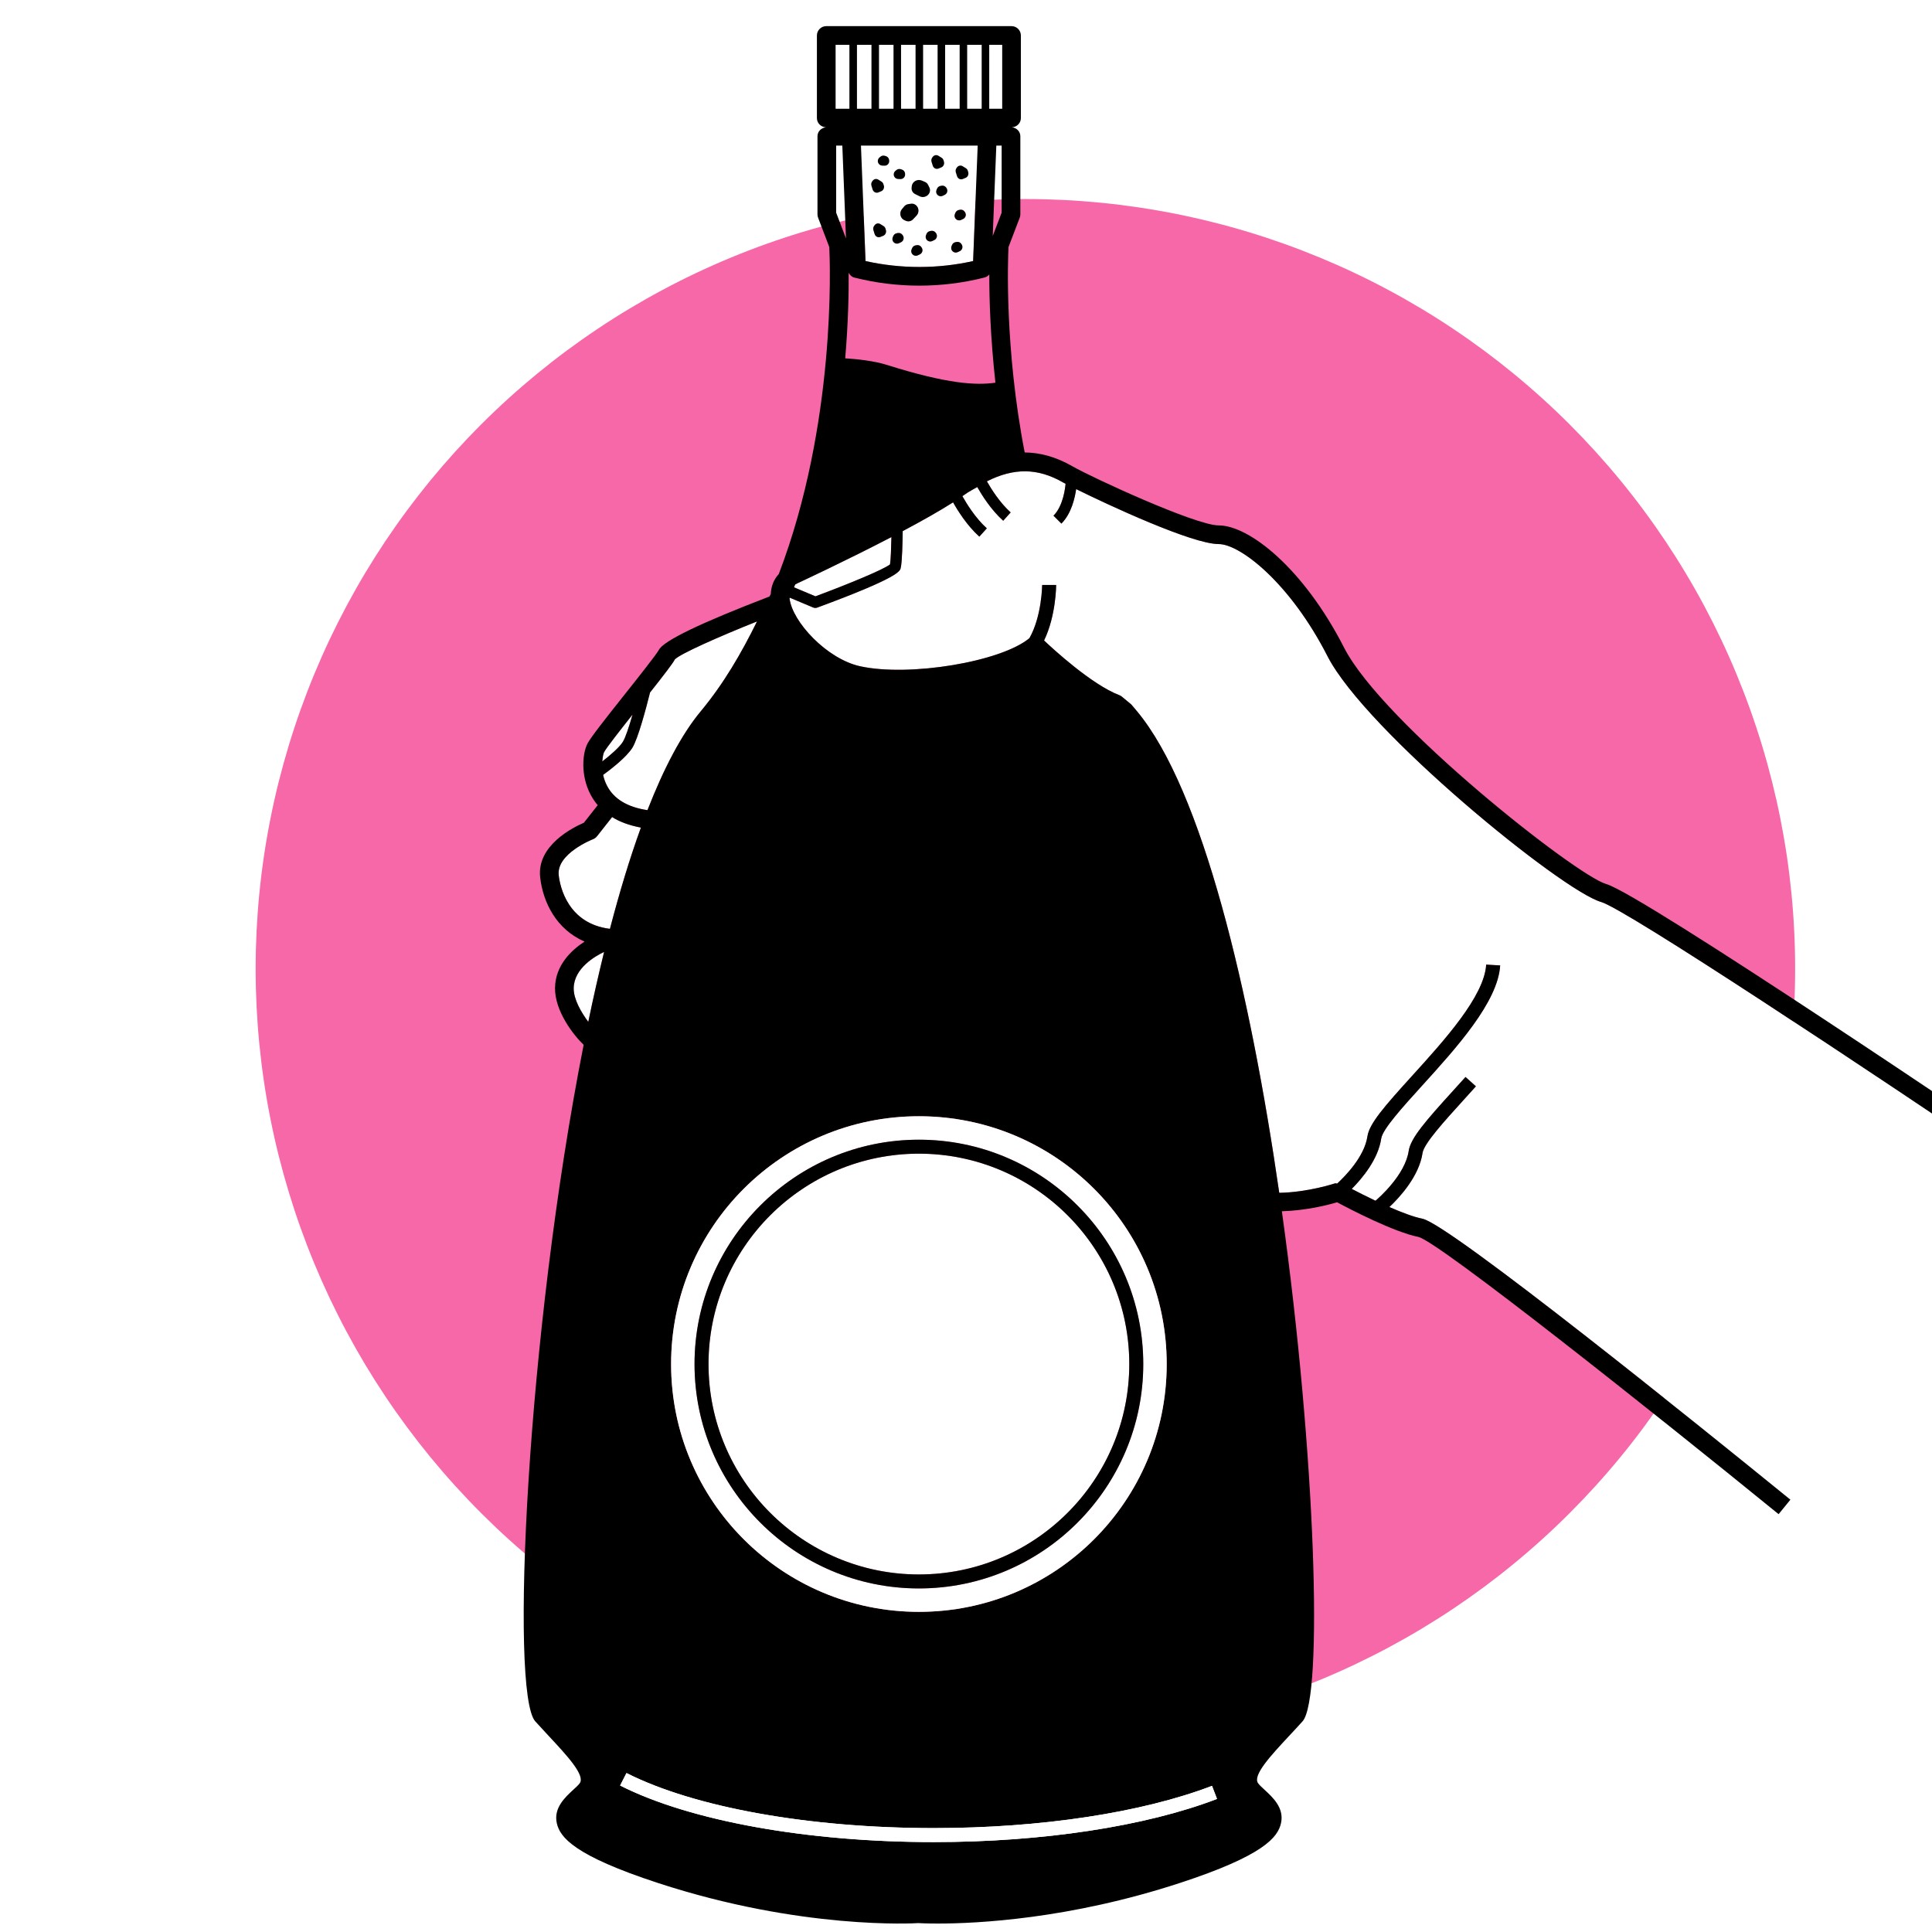 <svg xmlns="http://www.w3.org/2000/svg" xmlns:xlink="http://www.w3.org/1999/xlink" width="512" zoomAndPan="magnify" viewBox="0 0 384 384" height="512" preserveAspectRatio="xMidYMid meet" version="1.0"><defs><clipPath id="630ffba9c7"><path d="M 50.812 39 L 357 39 L 357 346 L 50.812 346 Z M 50.812 39 " clip-rule="nonzero"/></clipPath></defs><rect x="-38.4" width="460.8" fill="#ffffff" y="-38.4" height="460.8" fill-opacity="1"/><rect x="-38.4" width="460.8" fill="#ffffff" y="-38.4" height="460.8" fill-opacity="1"/><g clip-path="url(#630ffba9c7)"><path fill="#f668a7" d="M 356.797 192.551 C 356.797 195.055 356.738 197.559 356.613 200.059 C 356.492 202.559 356.309 205.055 356.062 207.547 C 355.816 210.039 355.512 212.523 355.145 215 C 354.777 217.477 354.348 219.941 353.859 222.398 C 353.371 224.855 352.82 227.297 352.215 229.727 C 351.605 232.152 350.938 234.566 350.211 236.961 C 349.484 239.359 348.699 241.734 347.855 244.094 C 347.012 246.449 346.109 248.785 345.152 251.098 C 344.195 253.41 343.18 255.699 342.109 257.965 C 341.039 260.227 339.914 262.465 338.734 264.672 C 337.555 266.879 336.32 269.059 335.031 271.207 C 333.746 273.352 332.406 275.469 331.016 277.551 C 329.625 279.633 328.184 281.676 326.691 283.688 C 325.199 285.699 323.66 287.672 322.07 289.609 C 320.484 291.543 318.848 293.441 317.168 295.293 C 315.484 297.148 313.758 298.961 311.988 300.734 C 310.219 302.504 308.406 304.23 306.551 305.91 C 304.695 307.594 302.801 309.227 300.863 310.816 C 298.93 312.406 296.953 313.945 294.945 315.438 C 292.934 316.926 290.887 318.367 288.805 319.762 C 286.723 321.152 284.609 322.488 282.461 323.777 C 280.312 325.066 278.133 326.297 275.926 327.48 C 273.719 328.66 271.48 329.785 269.219 330.855 C 266.957 331.926 264.668 332.941 262.355 333.898 C 260.039 334.855 257.703 335.758 255.348 336.602 C 252.988 337.445 250.613 338.23 248.219 338.957 C 245.82 339.684 243.41 340.352 240.98 340.957 C 238.551 341.566 236.109 342.117 233.652 342.605 C 231.199 343.094 228.73 343.52 226.254 343.887 C 223.777 344.254 221.293 344.562 218.801 344.809 C 216.309 345.051 213.812 345.238 211.312 345.359 C 208.812 345.484 206.309 345.543 203.805 345.543 C 201.301 345.543 198.801 345.484 196.301 345.359 C 193.797 345.238 191.301 345.051 188.809 344.809 C 186.316 344.562 183.832 344.254 181.355 343.887 C 178.879 343.52 176.414 343.094 173.957 342.605 C 171.504 342.117 169.059 341.566 166.633 340.957 C 164.203 340.352 161.789 339.684 159.395 338.957 C 157 338.23 154.621 337.445 152.266 336.602 C 149.906 335.758 147.57 334.855 145.258 333.898 C 142.945 332.941 140.656 331.926 138.395 330.855 C 136.129 329.785 133.895 328.66 131.684 327.48 C 129.477 326.297 127.301 325.066 125.152 323.777 C 123.004 322.488 120.891 321.152 118.809 319.762 C 116.727 318.367 114.68 316.926 112.668 315.438 C 110.656 313.945 108.684 312.406 106.75 310.816 C 104.812 309.227 102.918 307.594 101.062 305.91 C 99.207 304.23 97.395 302.504 95.625 300.734 C 93.852 298.961 92.129 297.148 90.445 295.293 C 88.766 293.441 87.129 291.543 85.539 289.609 C 83.953 287.672 82.414 285.699 80.922 283.688 C 79.43 281.676 77.988 279.633 76.598 277.551 C 75.207 275.469 73.867 273.352 72.578 271.207 C 71.293 269.059 70.059 266.879 68.879 264.672 C 67.699 262.465 66.574 260.227 65.5 257.965 C 64.43 255.699 63.418 253.41 62.457 251.098 C 61.5 248.785 60.602 246.449 59.758 244.094 C 58.914 241.734 58.129 239.359 57.402 236.961 C 56.676 234.566 56.008 232.152 55.398 229.727 C 54.789 227.297 54.242 224.855 53.754 222.398 C 53.266 219.941 52.836 217.477 52.469 215 C 52.102 212.523 51.797 210.039 51.551 207.547 C 51.305 205.055 51.121 202.559 50.996 200.059 C 50.875 197.559 50.812 195.055 50.812 192.551 C 50.812 190.047 50.875 187.543 50.996 185.043 C 51.121 182.543 51.305 180.047 51.551 177.555 C 51.797 175.062 52.102 172.578 52.469 170.102 C 52.836 167.625 53.266 165.16 53.754 162.703 C 54.242 160.246 54.789 157.805 55.398 155.375 C 56.008 152.949 56.676 150.535 57.402 148.141 C 58.129 145.742 58.914 143.367 59.758 141.008 C 60.602 138.652 61.5 136.316 62.457 134.004 C 63.418 131.691 64.43 129.402 65.5 127.137 C 66.574 124.875 67.699 122.641 68.879 120.43 C 70.059 118.223 71.293 116.043 72.578 113.898 C 73.867 111.75 75.207 109.633 76.598 107.551 C 77.988 105.473 79.43 103.426 80.922 101.414 C 82.414 99.402 83.953 97.43 85.539 95.492 C 87.129 93.559 88.766 91.664 90.445 89.809 C 92.129 87.953 93.852 86.141 95.625 84.367 C 97.395 82.598 99.207 80.871 101.062 79.191 C 102.918 77.508 104.812 75.875 106.75 74.285 C 108.684 72.699 110.656 71.156 112.668 69.664 C 114.68 68.176 116.727 66.734 118.809 65.344 C 120.891 63.949 123.004 62.613 125.152 61.324 C 127.301 60.039 129.477 58.805 131.684 57.625 C 133.895 56.441 136.129 55.316 138.395 54.246 C 140.656 53.176 142.945 52.16 145.258 51.203 C 147.57 50.246 149.906 49.344 152.266 48.5 C 154.621 47.656 157 46.871 159.395 46.145 C 161.789 45.418 164.203 44.75 166.633 44.145 C 169.059 43.535 171.504 42.984 173.957 42.496 C 176.414 42.008 178.879 41.582 181.355 41.215 C 183.832 40.848 186.316 40.539 188.809 40.293 C 191.301 40.051 193.797 39.863 196.301 39.742 C 198.801 39.621 201.301 39.559 203.805 39.559 C 206.309 39.559 208.812 39.621 211.312 39.742 C 213.812 39.863 216.309 40.051 218.801 40.293 C 221.293 40.539 223.777 40.848 226.254 41.215 C 228.73 41.582 231.199 42.008 233.652 42.496 C 236.109 42.984 238.551 43.535 240.98 44.145 C 243.41 44.75 245.82 45.418 248.219 46.145 C 250.613 46.871 252.988 47.656 255.348 48.5 C 257.707 49.344 260.039 50.246 262.355 51.203 C 264.668 52.164 266.957 53.176 269.219 54.246 C 271.48 55.316 273.719 56.441 275.926 57.625 C 278.133 58.805 280.312 60.039 282.461 61.324 C 284.609 62.613 286.723 63.949 288.805 65.344 C 290.887 66.734 292.934 68.176 294.945 69.664 C 296.953 71.156 298.93 72.699 300.863 74.285 C 302.801 75.875 304.695 77.508 306.551 79.191 C 308.406 80.871 310.219 82.598 311.988 84.367 C 313.758 86.141 315.484 87.953 317.168 89.809 C 318.848 91.664 320.484 93.559 322.07 95.492 C 323.66 97.43 325.199 99.402 326.691 101.414 C 328.184 103.426 329.625 105.473 331.016 107.551 C 332.406 109.633 333.746 111.75 335.031 113.898 C 336.32 116.043 337.555 118.223 338.734 120.43 C 339.914 122.641 341.039 124.875 342.109 127.137 C 343.18 129.402 344.195 131.691 345.152 134.004 C 346.109 136.316 347.012 138.652 347.855 141.008 C 348.699 143.367 349.484 145.742 350.211 148.141 C 350.938 150.535 351.605 152.949 352.215 155.375 C 352.82 157.805 353.371 160.246 353.859 162.703 C 354.348 165.16 354.777 167.625 355.145 170.102 C 355.512 172.578 355.816 175.062 356.062 177.555 C 356.309 180.047 356.492 182.543 356.613 185.043 C 356.738 187.543 356.797 190.047 356.797 192.551 Z M 356.797 192.551 " fill-opacity="1" fill-rule="nonzero"/></g><path fill="#ffffff" d="M 263.848 130.418 C 256.422 115.879 246.508 108.137 242.207 108.137 C 236.973 108.137 220.352 100.41 213.895 97.215 C 213.652 98.918 212.965 102.074 210.961 104.07 L 209.387 102.496 C 211.371 100.516 211.734 96.801 211.789 96.148 C 211.668 96.086 211.398 95.949 211.328 95.91 C 206.289 92.992 201.543 92.957 196.152 95.668 C 196.984 97.129 198.691 99.883 200.879 101.848 L 199.395 103.504 C 196.973 101.328 195.148 98.406 194.238 96.805 C 193.434 97.293 192.672 97.629 191.828 98.242 C 191.664 98.359 191.461 98.492 191.285 98.613 C 192.07 100.02 193.859 102.965 196.141 105.008 L 194.652 106.664 C 192.184 104.449 190.316 101.426 189.43 99.848 C 186.68 101.602 183.145 103.59 179.418 105.566 C 179.398 107.453 179.324 111.715 179.016 112.918 C 178.867 113.535 178.547 114.82 162.434 120.766 C 162.309 120.809 162.18 120.832 162.047 120.832 C 161.902 120.832 161.754 120.801 161.617 120.746 L 156.977 118.797 C 156.957 118.84 156.941 118.879 156.926 118.918 C 157.465 123.598 164.344 130.969 170.949 132.422 C 180.707 134.57 198.957 131.547 204.609 126.84 C 207.078 122.477 207.137 116.328 207.137 116.266 L 209.918 116.266 C 209.918 116.543 209.871 122.438 207.52 127.301 C 209.297 128.984 216.965 136.055 222.461 138.164 C 222.648 138.234 222.824 138.336 222.984 138.469 L 224.848 140.016 L 226.004 141.383 C 239.004 157.008 248.449 196.906 254.262 237.082 C 260.027 236.977 265.281 235.223 265.344 235.203 C 265.484 235.152 265.629 235.25 265.777 235.238 C 267.363 233.781 271.188 229.895 271.781 225.875 C 272.156 223.316 275.234 219.816 280.641 213.859 C 287.047 206.801 295.023 198.012 295.391 191.723 L 298.172 191.887 C 297.742 199.152 289.402 208.344 282.699 215.73 C 278.82 220.008 274.805 224.43 274.531 226.281 C 273.922 230.43 270.758 234.203 268.672 236.305 C 269.867 236.93 271.555 237.781 273.391 238.656 C 274.031 238.117 279.289 233.531 279.988 228.758 C 280.363 226.195 283.449 222.695 288.859 216.738 L 291.281 214.059 L 293.352 215.914 L 290.918 218.609 C 287.031 222.887 283.012 227.312 282.742 229.168 C 282.055 233.824 278.125 238.051 276.152 239.91 C 278.551 240.957 280.949 241.879 282.723 242.234 C 288.152 243.316 339.172 284.52 353.809 296.414 C 361.875 290.559 392.902 266.293 402.586 233.824 C 370.695 212.23 323.07 180.656 318.238 179.277 C 310.395 177.035 271.426 145.246 263.848 130.418 Z M 263.848 130.418 " fill-opacity="1" fill-rule="nonzero"/><path fill="#ffffff" d="M 158.047 116.172 C 157.973 116.359 157.891 116.547 157.816 116.734 L 162.074 118.523 C 168.613 116.098 175.688 113.164 176.898 112.176 C 177.043 111.281 177.133 108.883 177.176 106.75 C 168.223 111.41 159.078 115.664 158.461 115.953 C 158.324 116.016 158.184 116.086 158.047 116.172 Z M 158.047 116.172 " fill-opacity="1" fill-rule="nonzero"/><path fill="#ffffff" d="M 193.414 51.887 L 194.324 28.938 L 171.121 28.938 L 172.031 51.887 C 179.066 53.457 186.395 53.457 193.414 51.887 Z M 175.555 46.855 L 174.984 47.086 C 174.52 47.277 174 47.016 173.844 46.516 L 173.609 45.762 C 173.516 45.469 173.566 45.145 173.742 44.902 L 173.836 44.777 C 174.102 44.406 174.582 44.305 174.965 44.539 L 175.602 44.934 C 175.793 45.051 175.934 45.238 175.996 45.457 L 176.07 45.711 C 176.211 46.18 175.98 46.68 175.555 46.855 Z M 182.832 50.551 L 182.426 50.746 C 181.961 50.969 181.398 50.758 181.195 50.281 C 181.098 50.055 181.094 49.801 181.191 49.574 L 181.293 49.324 C 181.41 49.043 181.66 48.84 181.957 48.777 L 182.191 48.734 C 182.559 48.66 182.93 48.816 183.133 49.133 L 183.199 49.234 C 183.5 49.695 183.324 50.316 182.832 50.551 Z M 190.113 33.398 L 190.203 33.273 C 190.473 32.902 190.953 32.801 191.332 33.035 L 191.973 33.43 C 192.16 33.543 192.301 33.734 192.367 33.953 L 192.441 34.207 C 192.578 34.676 192.352 35.176 191.922 35.352 L 191.355 35.582 C 190.891 35.773 190.371 35.512 190.215 35.012 L 189.977 34.258 C 189.887 33.965 189.938 33.641 190.113 33.398 Z M 189.902 42.285 C 190.02 42.008 190.27 41.801 190.566 41.742 L 190.801 41.695 C 191.168 41.621 191.543 41.781 191.746 42.094 L 191.809 42.199 C 192.109 42.66 191.934 43.277 191.438 43.516 L 191.035 43.707 C 190.566 43.934 190.008 43.723 189.805 43.246 C 189.707 43.02 189.703 42.762 189.801 42.535 Z M 189.23 48.684 C 189.348 48.402 189.598 48.199 189.895 48.141 L 190.129 48.094 C 190.496 48.02 190.871 48.176 191.074 48.492 L 191.141 48.594 C 191.438 49.055 191.266 49.676 190.77 49.91 L 190.363 50.105 C 189.898 50.328 189.336 50.121 189.133 49.641 C 189.035 49.414 189.035 49.16 189.129 48.934 Z M 188.148 37.41 C 188.445 37.871 188.273 38.488 187.777 38.727 L 187.375 38.918 C 186.906 39.145 186.344 38.934 186.141 38.457 C 186.043 38.23 186.043 37.973 186.137 37.746 L 186.242 37.496 C 186.359 37.219 186.605 37.012 186.902 36.953 L 187.137 36.906 C 187.504 36.832 187.879 36.992 188.082 37.305 Z M 185.289 31.316 L 185.379 31.191 C 185.645 30.824 186.129 30.723 186.508 30.953 L 187.148 31.348 C 187.336 31.465 187.477 31.652 187.543 31.875 L 187.617 32.129 C 187.754 32.594 187.527 33.094 187.098 33.27 L 186.531 33.504 C 186.066 33.691 185.547 33.434 185.391 32.93 L 185.152 32.176 C 185.062 31.883 185.113 31.562 185.289 31.316 Z M 185.059 45.891 C 185.426 45.82 185.797 45.977 186.004 46.293 L 186.07 46.395 C 186.367 46.855 186.191 47.473 185.695 47.711 L 185.293 47.906 C 184.828 48.129 184.266 47.918 184.062 47.441 C 183.965 47.215 183.961 46.961 184.059 46.73 L 184.16 46.484 C 184.277 46.203 184.527 46 184.824 45.938 Z M 181.219 37.004 C 181.316 36.098 182.32 35.523 183.184 35.879 L 183.812 36.141 C 184.109 36.262 184.352 36.484 184.484 36.77 L 184.727 37.273 C 184.973 37.781 184.84 38.391 184.402 38.785 C 183.965 39.184 183.32 39.277 182.797 39.023 L 181.895 38.578 C 181.41 38.34 181.133 37.844 181.188 37.32 Z M 181.055 40.488 C 181.609 40.406 182.156 40.707 182.406 41.242 C 182.66 41.777 182.562 42.426 182.164 42.848 L 181.473 43.582 C 181.105 43.973 180.551 44.094 180.062 43.891 L 179.77 43.762 C 178.934 43.406 178.68 42.281 179.273 41.559 L 179.703 41.035 C 179.91 40.785 180.191 40.621 180.5 40.574 Z M 177.965 33.965 L 178.172 33.793 C 178.406 33.598 178.723 33.535 179.012 33.621 L 179.238 33.688 C 179.598 33.793 179.855 34.109 179.891 34.48 L 179.898 34.605 C 179.949 35.152 179.508 35.617 178.957 35.598 L 178.512 35.578 C 177.992 35.559 177.594 35.113 177.637 34.594 C 177.656 34.348 177.773 34.121 177.965 33.965 Z M 177.551 46.91 C 177.668 46.629 177.914 46.426 178.215 46.367 L 178.445 46.32 C 178.812 46.246 179.188 46.406 179.391 46.719 L 179.457 46.82 C 179.758 47.281 179.582 47.902 179.086 48.141 L 178.684 48.332 C 178.215 48.559 177.656 48.348 177.449 47.871 C 177.352 47.645 177.352 47.387 177.445 47.16 Z M 174.801 31.301 L 175.012 31.129 C 175.246 30.938 175.559 30.871 175.852 30.961 L 176.078 31.027 C 176.438 31.133 176.695 31.445 176.727 31.82 L 176.738 31.941 C 176.789 32.488 176.348 32.953 175.797 32.934 L 175.352 32.918 C 174.832 32.898 174.434 32.449 174.477 31.934 C 174.496 31.688 174.613 31.461 174.801 31.301 Z M 173.344 36.059 L 173.434 35.934 C 173.699 35.566 174.184 35.465 174.562 35.695 L 175.199 36.09 C 175.391 36.207 175.531 36.395 175.594 36.617 L 175.672 36.871 C 175.809 37.336 175.578 37.836 175.152 38.012 L 174.582 38.246 C 174.117 38.434 173.602 38.176 173.441 37.672 L 173.207 36.918 C 173.113 36.625 173.164 36.305 173.344 36.059 Z M 173.344 36.059 " fill-opacity="1" fill-rule="nonzero"/><path fill="#ffffff" d="M 183.473 8.91 L 186.355 8.91 L 186.355 21.613 L 183.473 21.613 Z M 183.473 8.91 " fill-opacity="1" fill-rule="nonzero"/><path fill="#ffffff" d="M 192.234 8.91 L 195.117 8.91 L 195.117 21.613 L 192.234 21.613 Z M 192.234 8.91 " fill-opacity="1" fill-rule="nonzero"/><path fill="#ffffff" d="M 187.852 8.91 L 190.738 8.91 L 190.738 21.613 L 187.852 21.613 Z M 187.852 8.91 " fill-opacity="1" fill-rule="nonzero"/><path fill="#ffffff" d="M 166.082 8.91 L 168.828 8.91 L 168.828 21.613 L 166.082 21.613 Z M 166.082 8.91 " fill-opacity="1" fill-rule="nonzero"/><path fill="#ffffff" d="M 196.617 8.91 L 199.195 8.91 L 199.195 21.613 L 196.617 21.613 Z M 196.617 8.91 " fill-opacity="1" fill-rule="nonzero"/><path fill="#ffffff" d="M 170.328 8.91 L 173.211 8.91 L 173.211 21.613 L 170.328 21.613 Z M 170.328 8.91 " fill-opacity="1" fill-rule="nonzero"/><path fill="#ffffff" d="M 174.707 8.91 L 177.59 8.91 L 177.59 21.613 L 174.707 21.613 Z M 174.707 8.91 " fill-opacity="1" fill-rule="nonzero"/><path fill="#ffffff" d="M 179.09 8.91 L 181.973 8.91 L 181.973 21.613 L 179.09 21.613 Z M 179.09 8.91 " fill-opacity="1" fill-rule="nonzero"/><path fill="#ffffff" d="M 120.07 189.199 C 118.379 190 114.082 192.41 114.027 196.406 C 113.996 198.605 115.512 201.203 116.926 203.102 C 117.914 198.332 118.969 193.695 120.07 189.199 Z M 120.07 189.199 " fill-opacity="1" fill-rule="nonzero"/><path fill="#ffffff" d="M 129.203 137.637 C 128.422 140.758 126.82 146.816 125.68 148.637 C 124.484 150.539 121.367 152.934 119.875 154.02 C 120.031 154.73 120.277 155.473 120.668 156.211 C 122.055 158.848 124.773 160.445 128.688 161.023 C 131.91 152.777 135.438 145.992 139.281 141.371 C 143.828 135.906 147.371 129.797 150.461 123.516 C 142.781 126.582 135.164 129.969 134.129 131.066 C 133.746 131.836 131.977 134.125 129.203 137.637 Z M 129.203 137.637 " fill-opacity="1" fill-rule="nonzero"/><path fill="#ffffff" d="M 119.711 151.34 C 121.258 150.133 123.09 148.574 123.793 147.449 C 124.316 146.621 125.039 144.406 125.723 142.027 C 123.141 145.289 120.508 148.648 120.055 149.516 C 119.926 149.758 119.777 150.465 119.711 151.34 Z M 119.711 151.34 " fill-opacity="1" fill-rule="nonzero"/><path fill="#ffffff" d="M 127.383 164.492 C 125.027 164.043 123.125 163.324 121.664 162.398 L 118.652 166.219 C 118.438 166.484 118.156 166.688 117.84 166.809 C 117.77 166.836 110.566 169.672 111.051 173.957 C 111.312 176.289 112.898 183.586 121.23 184.613 C 123.125 177.348 125.176 170.574 127.383 164.492 Z M 127.383 164.492 " fill-opacity="1" fill-rule="nonzero"/><path fill="#000000" d="M 267.152 128.734 C 259.086 112.945 248.277 104.426 242.207 104.426 C 237.633 104.426 216.926 94.855 213.184 92.695 C 209.789 90.734 206.602 89.953 203.664 89.93 C 199.641 69.141 200.328 51.492 200.449 49.098 L 202.676 43.273 C 202.754 43.062 202.801 42.836 202.801 42.609 L 202.801 27.082 C 202.801 26.125 202.047 25.398 201.117 25.297 C 202.105 25.258 202.906 24.465 202.906 23.469 L 202.906 7.051 C 202.906 6.027 202.074 5.195 201.051 5.195 L 164.227 5.195 C 163.203 5.195 162.367 6.027 162.367 7.051 L 162.367 23.469 C 162.367 24.469 163.172 25.262 164.16 25.301 C 163.234 25.402 162.48 26.129 162.48 27.082 L 162.48 42.609 C 162.48 42.836 162.527 43.059 162.605 43.273 L 164.828 49.098 C 164.988 52.383 166.191 84.281 154.789 114.094 C 153.816 115.145 153.266 116.504 153.195 118.059 C 153.125 118.23 153.016 118.387 152.945 118.559 C 139.316 123.785 131.918 127.352 130.965 129.152 C 130.508 130.031 127.09 134.332 124.344 137.797 C 120.074 143.176 117.43 146.535 116.77 147.793 C 115.789 149.664 115.336 154.047 117.383 157.941 C 117.738 158.613 118.199 159.328 118.801 160.035 L 116.043 163.535 C 113.996 164.41 106.645 168.004 107.363 174.375 C 107.93 179.387 110.59 184.715 116.184 187.148 C 113.578 188.848 110.379 191.832 110.316 196.355 C 110.258 200.918 113.934 205.695 116.004 207.668 C 104.652 265.191 101.332 336.523 106.387 342.129 C 107.293 343.137 108.203 344.109 109.074 345.051 C 112.66 348.895 116.371 352.871 115.223 354.434 C 114.922 354.844 114.445 355.266 113.945 355.723 C 112.285 357.258 110.012 359.355 110.664 362.352 C 111.285 365.191 114.156 368.824 130.789 374.262 C 159.289 383.586 181.809 382.281 182.52 382.23 C 182.738 382.246 184.102 382.32 186.418 382.32 C 194.16 382.32 212.555 381.438 234.488 374.262 C 251.121 368.824 253.996 365.191 254.613 362.352 C 255.27 359.355 252.996 357.258 251.332 355.727 C 250.836 355.266 250.359 354.848 250.059 354.434 C 248.91 352.875 252.609 348.906 256.188 345.062 C 257.07 344.121 257.98 343.141 258.891 342.129 C 263 337.57 261.566 289.488 254.781 240.746 C 259.609 240.613 264.016 239.488 265.754 238.961 C 268.305 240.328 277.008 244.871 281.973 245.863 C 286.25 247.059 328.125 280.285 353.512 300.953 L 355.855 298.074 C 355.305 297.629 354.566 297.027 353.809 296.414 C 339.168 284.52 288.152 243.316 282.723 242.234 C 280.949 241.879 278.551 240.957 276.152 239.91 C 278.125 238.051 282.055 233.824 282.742 229.168 C 283.012 227.316 287.031 222.887 290.918 218.609 L 293.352 215.914 L 291.281 214.059 L 288.859 216.738 C 283.449 222.695 280.363 226.195 279.988 228.758 C 279.285 233.531 274.031 238.117 273.391 238.656 C 271.555 237.781 269.867 236.93 268.672 236.305 C 270.758 234.203 273.922 230.43 274.531 226.281 C 274.805 224.43 278.82 220.008 282.699 215.73 C 289.402 208.344 297.742 199.152 298.172 191.887 L 295.391 191.723 C 295.023 198.012 287.047 206.801 280.641 213.859 C 275.234 219.816 272.156 223.316 271.781 225.875 C 271.188 229.895 267.363 233.781 265.777 235.238 C 265.629 235.25 265.484 235.152 265.344 235.203 C 265.281 235.223 260.027 236.977 254.262 237.082 C 248.449 196.906 239.004 157.008 226.004 141.383 L 224.848 140.016 L 222.984 138.469 C 222.824 138.336 222.648 138.234 222.461 138.164 C 216.965 136.055 209.297 128.984 207.52 127.301 C 209.871 122.438 209.918 116.543 209.918 116.266 L 207.137 116.266 C 207.137 116.328 207.078 122.477 204.605 126.84 C 198.957 131.547 180.707 134.57 170.949 132.422 C 164.344 130.969 157.465 123.598 156.926 118.918 C 156.941 118.879 156.957 118.84 156.977 118.797 L 161.617 120.746 C 161.754 120.801 161.902 120.832 162.047 120.832 C 162.18 120.832 162.309 120.809 162.434 120.766 C 178.547 114.82 178.867 113.535 179.016 112.918 C 179.324 111.715 179.398 107.453 179.418 105.566 C 183.145 103.59 186.68 101.602 189.43 99.848 C 190.312 101.426 192.184 104.449 194.652 106.664 L 196.141 105.008 C 193.859 102.965 192.07 100.02 191.285 98.613 C 191.461 98.492 191.664 98.359 191.828 98.242 C 192.672 97.629 193.434 97.293 194.238 96.805 C 195.148 98.406 196.973 101.328 199.395 103.504 L 200.879 101.848 C 198.691 99.883 196.984 97.129 196.152 95.668 C 201.543 92.957 206.285 92.992 211.328 95.91 C 211.398 95.949 211.668 96.086 211.789 96.148 C 211.734 96.801 211.371 100.516 209.387 102.496 L 210.961 104.07 C 212.965 102.074 213.652 98.918 213.895 97.215 C 220.352 100.41 236.973 108.137 242.207 108.137 C 246.508 108.137 256.422 115.879 263.848 130.418 C 271.426 145.246 310.395 177.035 318.238 179.277 C 323.07 180.656 370.695 212.23 402.586 233.824 C 403.125 234.188 403.695 234.574 404.227 234.934 L 406.309 231.863 C 398.141 226.328 326.324 177.73 319.254 175.711 C 313.262 174 274.781 143.66 267.152 128.734 Z M 111.051 173.957 C 110.566 169.672 117.77 166.836 117.84 166.809 C 118.156 166.688 118.438 166.484 118.652 166.219 L 121.664 162.398 C 123.125 163.324 125.027 164.043 127.383 164.492 C 125.176 170.574 123.125 177.348 121.23 184.613 C 112.898 183.586 111.312 176.289 111.051 173.957 Z M 123.254 354.887 L 124.516 352.406 C 138.043 359.254 160.879 363.348 185.609 363.348 C 206.848 363.348 227 360.285 240.895 354.953 L 241.891 357.551 C 227.691 363.004 207.176 366.129 185.609 366.129 C 160.461 366.129 137.156 361.926 123.254 354.887 Z M 182.641 320.367 C 155.438 320.367 133.387 298.316 133.387 271.117 C 133.387 243.914 155.438 221.863 182.641 221.863 C 209.84 221.863 231.891 243.914 231.891 271.117 C 231.891 298.316 209.84 320.367 182.641 320.367 Z M 139.281 141.371 C 135.438 145.992 131.91 152.777 128.688 161.023 C 124.773 160.445 122.055 158.848 120.668 156.211 C 120.277 155.473 120.031 154.73 119.875 154.02 C 121.367 152.934 124.484 150.539 125.68 148.637 C 126.82 146.816 128.422 140.758 129.203 137.637 C 131.977 134.125 133.746 131.836 134.129 131.066 C 135.164 129.969 142.781 126.582 150.461 123.516 C 147.371 129.797 143.828 135.906 139.281 141.371 Z M 123.793 147.449 C 123.09 148.574 121.258 150.133 119.711 151.34 C 119.777 150.465 119.926 149.758 120.055 149.516 C 120.508 148.648 123.141 145.289 125.723 142.027 C 125.039 144.406 124.316 146.621 123.793 147.449 Z M 120.07 189.199 C 118.969 193.695 117.914 198.332 116.926 203.102 C 115.512 201.203 113.996 198.605 114.027 196.406 C 114.082 192.41 118.379 190 120.07 189.199 Z M 199.086 42.266 L 197.312 46.906 L 198.027 28.938 L 199.086 28.938 Z M 173.211 8.91 L 173.211 21.613 L 170.328 21.613 L 170.328 8.91 Z M 194.324 28.938 L 193.414 51.887 C 186.395 53.457 179.066 53.457 172.031 51.887 L 171.121 28.938 Z M 192.234 21.613 L 192.234 8.91 L 195.117 8.91 L 195.117 21.613 Z M 190.738 21.613 L 187.852 21.613 L 187.852 8.91 L 190.738 8.91 Z M 186.355 21.613 L 183.473 21.613 L 183.473 8.91 L 186.355 8.91 Z M 181.973 21.613 L 179.09 21.613 L 179.09 8.91 L 181.973 8.91 Z M 177.594 21.613 L 174.707 21.613 L 174.707 8.91 L 177.594 8.91 Z M 199.195 21.613 L 196.617 21.613 L 196.617 8.91 L 199.195 8.91 Z M 166.082 8.91 L 168.828 8.91 L 168.828 21.613 L 166.082 21.613 Z M 166.195 28.938 L 167.418 28.938 L 168.148 47.395 L 166.195 42.273 Z M 168.68 54.211 C 168.918 54.66 169.27 55.035 169.785 55.164 C 174.02 56.238 178.367 56.773 182.723 56.773 C 187.074 56.773 191.426 56.238 195.66 55.164 C 196.055 55.066 196.391 54.844 196.633 54.543 C 196.621 59.441 196.848 67.004 197.848 76.062 C 193.969 76.617 188.324 76.316 176.363 72.555 C 173.719 71.719 170.398 71.371 167.992 71.219 C 168.594 64.129 168.711 58.223 168.68 54.211 Z M 176.898 112.176 C 175.688 113.164 168.613 116.098 162.074 118.523 L 157.816 116.734 C 157.891 116.547 157.973 116.359 158.047 116.172 C 158.184 116.086 158.324 116.016 158.461 115.953 C 159.078 115.664 168.223 111.41 177.176 106.75 C 177.133 108.883 177.043 111.281 176.898 112.176 Z M 176.898 112.176 " fill-opacity="1" fill-rule="nonzero"/><path fill="#ffffff" d="M 182.641 221.863 C 155.438 221.863 133.387 243.914 133.387 271.117 C 133.387 298.316 155.438 320.367 182.641 320.367 C 209.84 320.367 231.891 298.316 231.891 271.117 C 231.891 243.914 209.84 221.863 182.641 221.863 Z M 182.637 315.715 C 158.051 315.715 138.043 295.707 138.043 271.117 C 138.043 246.527 158.051 226.523 182.637 226.523 C 207.227 226.523 227.234 246.527 227.234 271.117 C 227.234 295.707 207.227 315.715 182.637 315.715 Z M 182.637 315.715 " fill-opacity="1" fill-rule="nonzero"/><path fill="#ffffff" d="M 224.453 271.117 C 224.453 272.488 224.387 273.855 224.254 275.215 C 224.117 276.578 223.918 277.934 223.652 279.277 C 223.383 280.617 223.051 281.945 222.652 283.258 C 222.258 284.566 221.797 285.855 221.27 287.121 C 220.746 288.387 220.164 289.621 219.516 290.828 C 218.871 292.039 218.168 293.211 217.406 294.352 C 216.645 295.488 215.832 296.586 214.961 297.645 C 214.094 298.703 213.176 299.719 212.207 300.688 C 211.238 301.656 210.227 302.574 209.168 303.441 C 208.105 304.312 207.008 305.125 205.871 305.887 C 204.73 306.648 203.559 307.352 202.352 307.996 C 201.141 308.641 199.906 309.227 198.641 309.75 C 197.375 310.273 196.086 310.734 194.777 311.133 C 193.465 311.531 192.141 311.863 190.797 312.129 C 189.453 312.398 188.102 312.598 186.738 312.734 C 185.375 312.867 184.008 312.934 182.637 312.934 C 181.27 312.934 179.902 312.867 178.539 312.734 C 177.176 312.598 175.824 312.398 174.48 312.129 C 173.137 311.863 171.809 311.531 170.5 311.133 C 169.188 310.734 167.902 310.273 166.637 309.75 C 165.371 309.227 164.133 308.641 162.926 307.996 C 161.719 307.352 160.547 306.648 159.406 305.887 C 158.266 305.125 157.168 304.312 156.109 303.441 C 155.051 302.574 154.039 301.656 153.07 300.688 C 152.102 299.719 151.184 298.703 150.312 297.645 C 149.445 296.586 148.629 295.488 147.871 294.352 C 147.109 293.211 146.406 292.039 145.758 290.828 C 145.113 289.621 144.527 288.387 144.004 287.121 C 143.48 285.855 143.02 284.566 142.621 283.258 C 142.227 281.945 141.891 280.617 141.625 279.277 C 141.359 277.934 141.156 276.578 141.023 275.215 C 140.891 273.855 140.82 272.488 140.82 271.117 C 140.82 269.75 140.891 268.383 141.023 267.02 C 141.156 265.656 141.359 264.305 141.625 262.961 C 141.891 261.617 142.227 260.289 142.621 258.98 C 143.02 257.668 143.48 256.379 144.004 255.117 C 144.527 253.852 145.113 252.613 145.758 251.406 C 146.406 250.199 147.109 249.023 147.871 247.887 C 148.629 246.746 149.445 245.648 150.312 244.59 C 151.184 243.531 152.102 242.52 153.07 241.551 C 154.039 240.582 155.051 239.664 156.109 238.793 C 157.168 237.926 158.266 237.109 159.406 236.348 C 160.547 235.59 161.719 234.887 162.926 234.238 C 164.133 233.594 165.371 233.008 166.637 232.484 C 167.902 231.961 169.188 231.5 170.5 231.102 C 171.809 230.703 173.137 230.371 174.48 230.105 C 175.824 229.84 177.176 229.637 178.539 229.504 C 179.902 229.367 181.27 229.301 182.637 229.301 C 184.008 229.301 185.375 229.367 186.738 229.504 C 188.102 229.637 189.453 229.84 190.797 230.105 C 192.141 230.371 193.465 230.703 194.777 231.102 C 196.086 231.5 197.375 231.961 198.641 232.484 C 199.906 233.008 201.141 233.594 202.352 234.238 C 203.559 234.887 204.73 235.59 205.871 236.348 C 207.008 237.109 208.105 237.926 209.168 238.793 C 210.227 239.664 211.238 240.582 212.207 241.551 C 213.176 242.52 214.094 243.531 214.961 244.59 C 215.832 245.648 216.645 246.746 217.406 247.887 C 218.168 249.023 218.871 250.199 219.516 251.406 C 220.164 252.613 220.746 253.852 221.27 255.117 C 221.797 256.379 222.258 257.668 222.652 258.98 C 223.051 260.289 223.383 261.617 223.652 262.961 C 223.918 264.305 224.117 265.656 224.254 267.02 C 224.387 268.383 224.453 269.75 224.453 271.117 Z M 224.453 271.117 " fill-opacity="1" fill-rule="nonzero"/><path fill="#000000" d="M 182.637 226.523 C 158.051 226.523 138.043 246.527 138.043 271.117 C 138.043 295.707 158.051 315.715 182.637 315.715 C 207.227 315.715 227.234 295.707 227.234 271.117 C 227.234 246.527 207.227 226.523 182.637 226.523 Z M 182.637 312.934 C 159.578 312.934 140.824 294.176 140.824 271.117 C 140.824 248.059 159.578 229.301 182.637 229.301 C 205.695 229.301 224.453 248.059 224.453 271.117 C 224.453 294.176 205.695 312.934 182.637 312.934 Z M 182.637 312.934 " fill-opacity="1" fill-rule="nonzero"/><path fill="#ffffff" d="M 240.895 354.953 C 227 360.285 206.848 363.348 185.609 363.348 C 160.879 363.348 138.043 359.254 124.516 352.406 L 123.254 354.887 C 137.156 361.926 160.461 366.129 185.609 366.129 C 207.176 366.129 227.691 363.004 241.891 357.551 Z M 240.895 354.953 " fill-opacity="1" fill-rule="nonzero"/><path fill="#000000" d="M 174.582 38.246 L 175.152 38.012 C 175.578 37.836 175.809 37.336 175.672 36.871 L 175.594 36.617 C 175.531 36.395 175.391 36.207 175.199 36.09 L 174.562 35.695 C 174.184 35.465 173.699 35.566 173.434 35.934 L 173.344 36.059 C 173.164 36.305 173.113 36.625 173.207 36.918 L 173.441 37.672 C 173.602 38.176 174.117 38.434 174.582 38.246 Z M 174.582 38.246 " fill-opacity="1" fill-rule="nonzero"/><path fill="#000000" d="M 183.133 49.133 C 182.93 48.816 182.559 48.66 182.191 48.734 L 181.957 48.777 C 181.66 48.84 181.41 49.043 181.293 49.324 L 181.191 49.574 C 181.094 49.801 181.098 50.055 181.195 50.281 C 181.398 50.758 181.961 50.969 182.426 50.746 L 182.832 50.551 C 183.324 50.316 183.5 49.695 183.199 49.234 Z M 183.133 49.133 " fill-opacity="1" fill-rule="nonzero"/><path fill="#000000" d="M 182.797 39.023 C 183.32 39.277 183.965 39.184 184.402 38.785 C 184.84 38.391 184.973 37.781 184.727 37.273 L 184.484 36.77 C 184.352 36.484 184.109 36.262 183.812 36.141 L 183.184 35.879 C 182.32 35.523 181.316 36.098 181.219 37.004 L 181.188 37.32 C 181.133 37.844 181.41 38.34 181.895 38.578 Z M 182.797 39.023 " fill-opacity="1" fill-rule="nonzero"/><path fill="#000000" d="M 186.531 33.504 L 187.098 33.27 C 187.527 33.094 187.754 32.594 187.617 32.129 L 187.543 31.875 C 187.477 31.652 187.336 31.465 187.148 31.348 L 186.508 30.957 C 186.129 30.723 185.645 30.824 185.379 31.191 L 185.289 31.316 C 185.113 31.562 185.062 31.883 185.152 32.176 L 185.391 32.93 C 185.547 33.434 186.066 33.691 186.531 33.504 Z M 186.531 33.504 " fill-opacity="1" fill-rule="nonzero"/><path fill="#000000" d="M 191.035 43.707 L 191.438 43.516 C 191.934 43.277 192.109 42.66 191.809 42.199 L 191.746 42.094 C 191.543 41.781 191.168 41.621 190.801 41.695 L 190.566 41.742 C 190.27 41.801 190.02 42.008 189.902 42.285 L 189.801 42.535 C 189.703 42.762 189.707 43.02 189.805 43.246 C 190.008 43.723 190.566 43.934 191.035 43.707 Z M 191.035 43.707 " fill-opacity="1" fill-rule="nonzero"/><path fill="#000000" d="M 186.906 36.953 C 186.605 37.012 186.359 37.219 186.242 37.496 L 186.137 37.746 C 186.043 37.973 186.043 38.23 186.141 38.457 C 186.344 38.934 186.906 39.145 187.375 38.922 L 187.777 38.727 C 188.273 38.488 188.445 37.871 188.148 37.41 L 188.082 37.305 C 187.879 36.992 187.504 36.836 187.137 36.906 Z M 186.906 36.953 " fill-opacity="1" fill-rule="nonzero"/><path fill="#000000" d="M 175.352 32.918 L 175.797 32.934 C 176.348 32.953 176.789 32.488 176.738 31.941 L 176.727 31.82 C 176.695 31.445 176.438 31.133 176.078 31.027 L 175.852 30.961 C 175.559 30.871 175.246 30.938 175.012 31.129 L 174.801 31.301 C 174.613 31.461 174.496 31.688 174.473 31.934 C 174.434 32.449 174.832 32.898 175.352 32.918 Z M 175.352 32.918 " fill-opacity="1" fill-rule="nonzero"/><path fill="#000000" d="M 175.602 44.934 L 174.965 44.539 C 174.582 44.305 174.102 44.406 173.836 44.777 L 173.742 44.902 C 173.566 45.145 173.516 45.469 173.609 45.762 L 173.844 46.516 C 174 47.016 174.52 47.277 174.984 47.086 L 175.555 46.855 C 175.98 46.68 176.211 46.18 176.07 45.711 L 175.996 45.457 C 175.934 45.238 175.793 45.051 175.602 44.934 Z M 175.602 44.934 " fill-opacity="1" fill-rule="nonzero"/><path fill="#000000" d="M 178.684 48.332 L 179.086 48.141 C 179.582 47.902 179.758 47.281 179.457 46.82 L 179.391 46.719 C 179.188 46.406 178.812 46.246 178.445 46.32 L 178.215 46.367 C 177.914 46.426 177.668 46.629 177.551 46.91 L 177.445 47.16 C 177.352 47.387 177.352 47.645 177.449 47.871 C 177.656 48.348 178.215 48.559 178.684 48.332 Z M 178.684 48.332 " fill-opacity="1" fill-rule="nonzero"/><path fill="#000000" d="M 179.273 41.559 C 178.68 42.281 178.934 43.406 179.77 43.762 L 180.062 43.891 C 180.551 44.094 181.102 43.973 181.473 43.582 L 182.164 42.848 C 182.562 42.426 182.66 41.777 182.406 41.242 C 182.156 40.707 181.609 40.406 181.055 40.488 L 180.5 40.574 C 180.191 40.621 179.91 40.785 179.703 41.035 Z M 179.273 41.559 " fill-opacity="1" fill-rule="nonzero"/><path fill="#000000" d="M 191.355 35.582 L 191.922 35.352 C 192.352 35.176 192.578 34.676 192.441 34.207 L 192.367 33.953 C 192.301 33.734 192.16 33.543 191.973 33.43 L 191.332 33.035 C 190.953 32.801 190.473 32.902 190.203 33.273 L 190.113 33.398 C 189.938 33.641 189.887 33.965 189.977 34.258 L 190.215 35.012 C 190.371 35.512 190.891 35.773 191.355 35.582 Z M 191.355 35.582 " fill-opacity="1" fill-rule="nonzero"/><path fill="#000000" d="M 190.363 50.105 L 190.77 49.91 C 191.266 49.676 191.438 49.055 191.141 48.594 L 191.074 48.492 C 190.871 48.176 190.496 48.02 190.129 48.094 L 189.895 48.141 C 189.598 48.199 189.348 48.402 189.23 48.684 L 189.129 48.934 C 189.035 49.16 189.035 49.414 189.133 49.641 C 189.336 50.121 189.898 50.328 190.363 50.105 Z M 190.363 50.105 " fill-opacity="1" fill-rule="nonzero"/><path fill="#000000" d="M 184.059 46.73 C 183.961 46.961 183.965 47.215 184.062 47.441 C 184.266 47.918 184.828 48.129 185.293 47.906 L 185.699 47.711 C 186.191 47.473 186.367 46.855 186.07 46.395 L 186.004 46.293 C 185.797 45.977 185.426 45.82 185.059 45.891 L 184.824 45.938 C 184.527 46 184.277 46.203 184.16 46.484 Z M 184.059 46.73 " fill-opacity="1" fill-rule="nonzero"/><path fill="#000000" d="M 178.512 35.578 L 178.957 35.598 C 179.508 35.617 179.949 35.152 179.898 34.602 L 179.891 34.48 C 179.855 34.109 179.598 33.793 179.238 33.688 L 179.012 33.621 C 178.723 33.535 178.406 33.598 178.172 33.793 L 177.965 33.965 C 177.773 34.121 177.656 34.348 177.637 34.594 C 177.594 35.113 177.992 35.559 178.512 35.578 Z M 178.512 35.578 " fill-opacity="1" fill-rule="nonzero"/></svg>